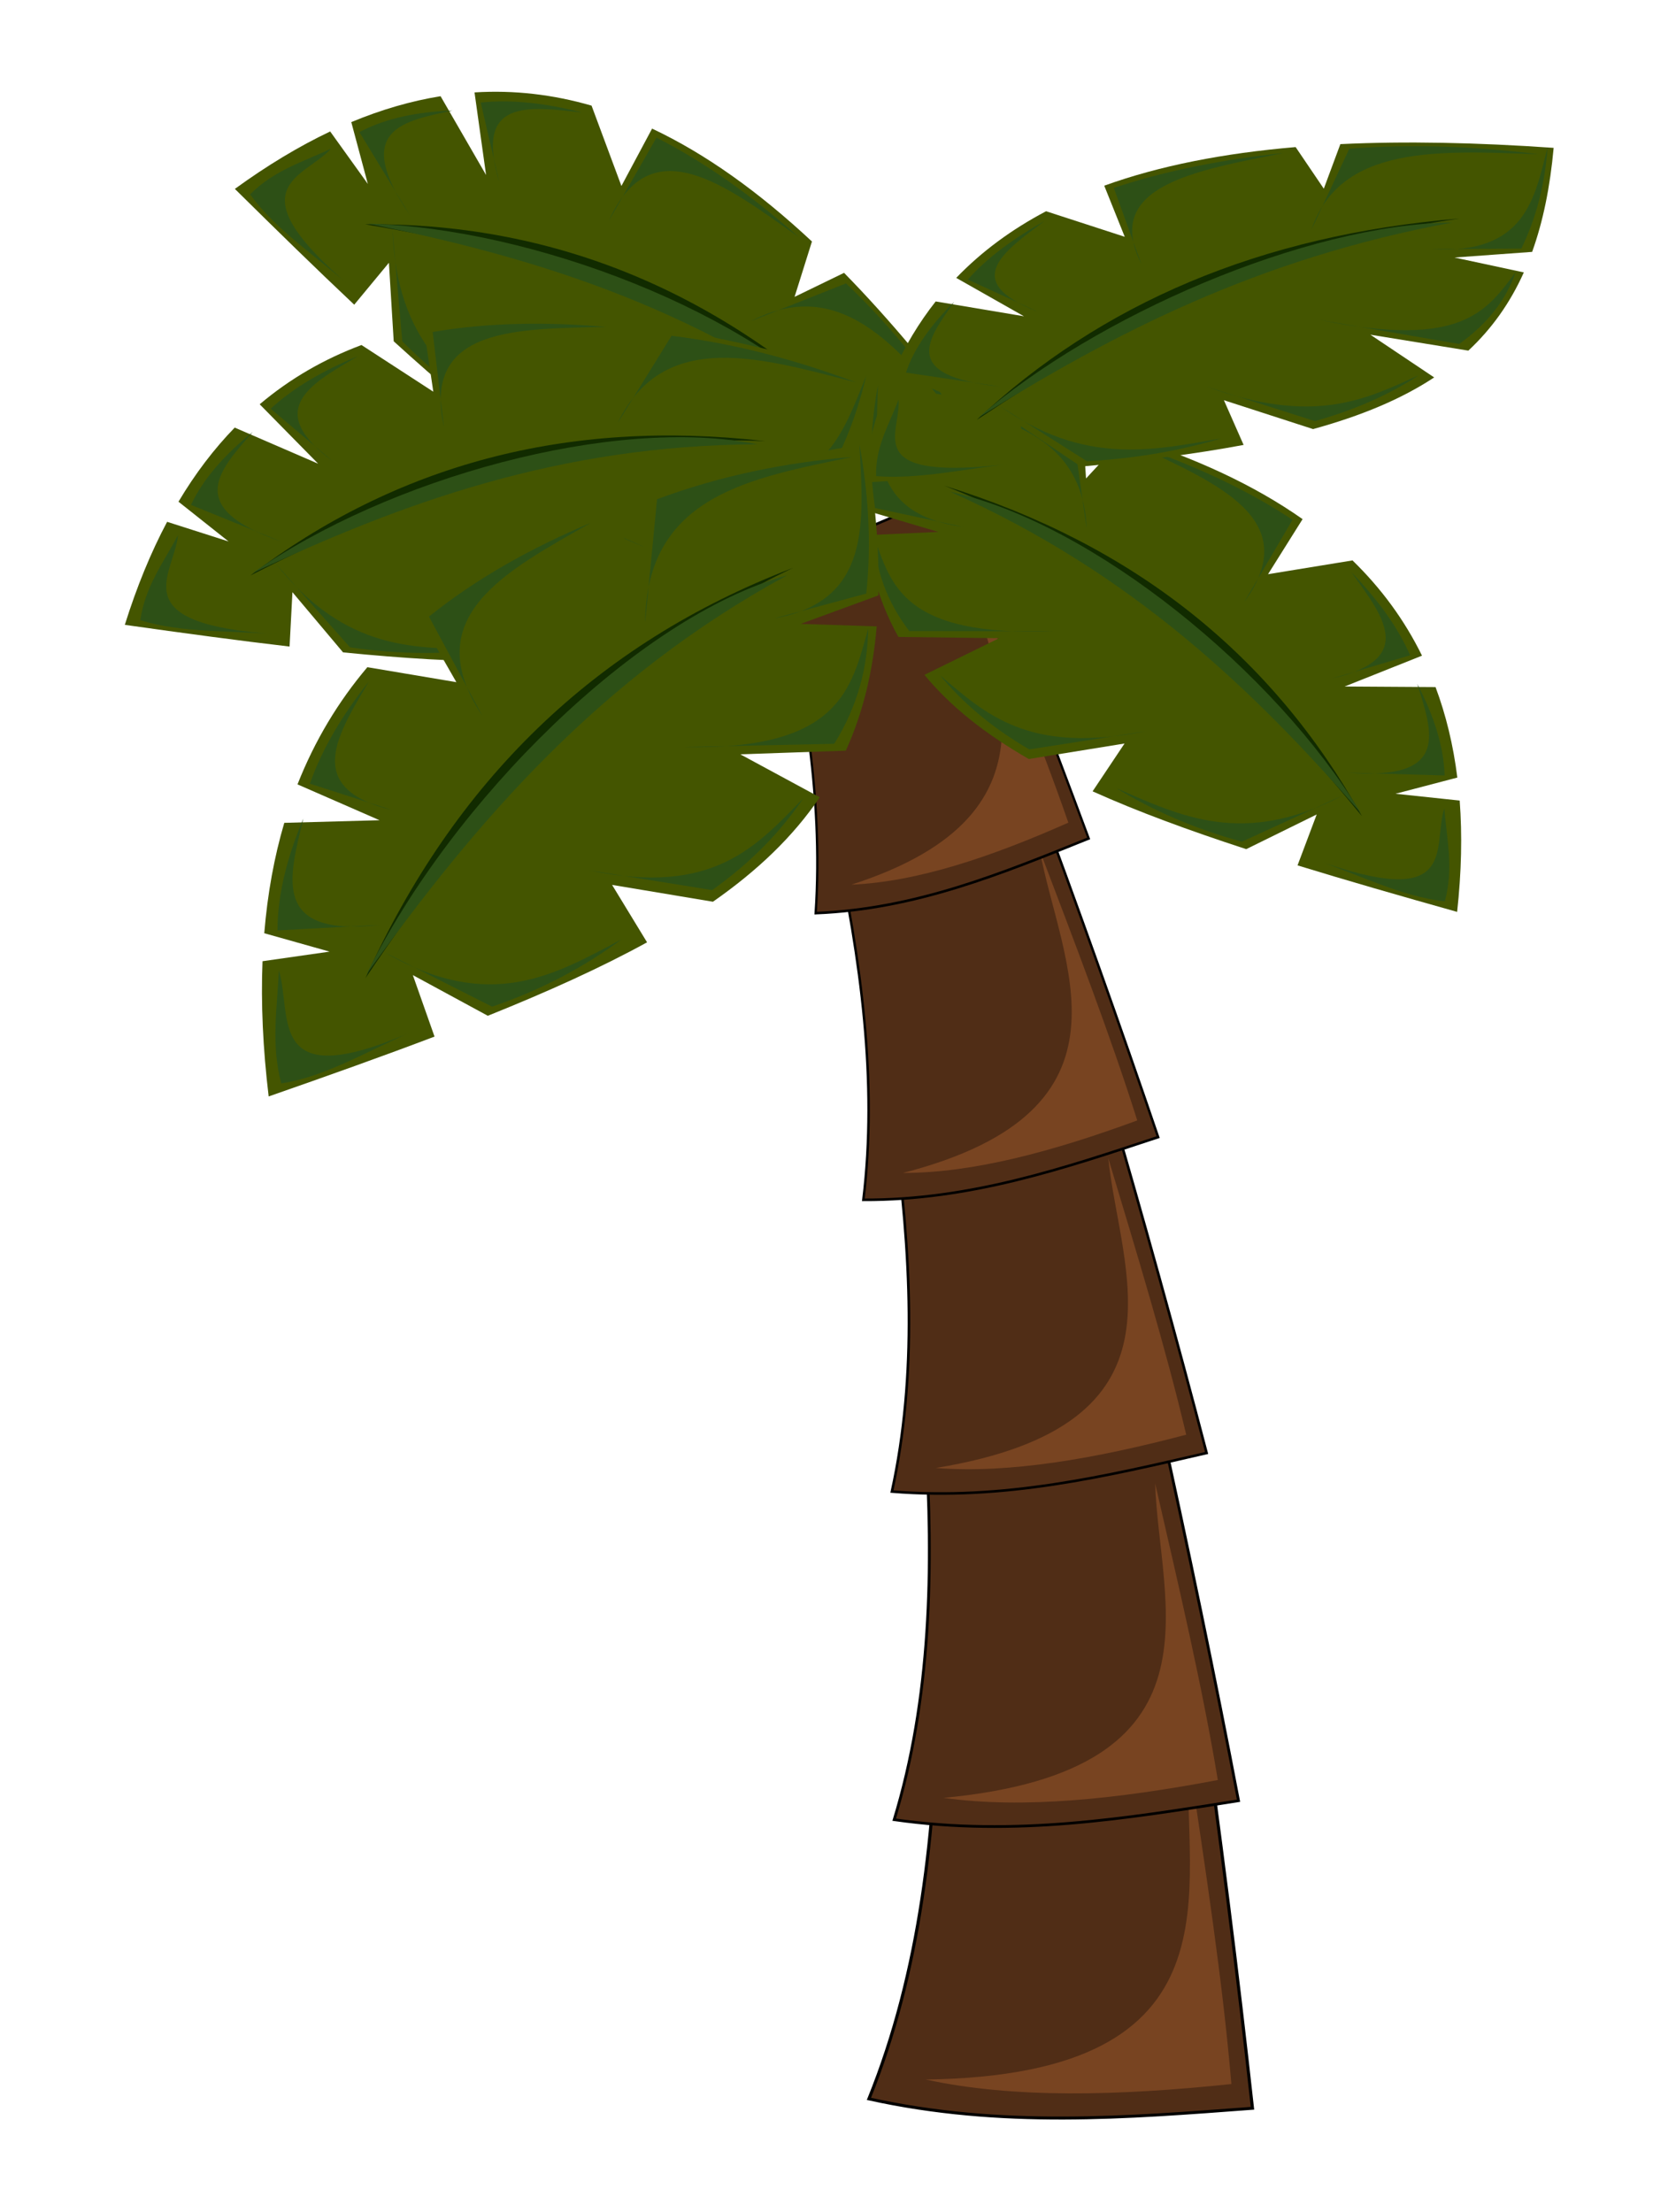 <?xml version="1.0"?>
<svg xmlns:rdf="http://www.w3.org/1999/02/22-rdf-syntax-ns#" xmlns="http://www.w3.org/2000/svg" xmlns:cc="http://creativecommons.org/ns#" xmlns:dc="http://purl.org/dc/elements/1.1/" xmlns:svg="http://www.w3.org/2000/svg" id="svg3804" viewBox="0 0 649.91 857.6" version="1.1">
  <defs id="defs3806">
    <filter id="filter5796" color-interpolation-filters="sRGB">
      <feGaussianBlur id="feGaussianBlur5798" in="SourceAlpha" stdDeviation="2" result="result0"/>
      <feComposite id="feComposite5800" in="SourceGraphic" in2="result0" k3="10" k2="1" k1="0" result="result3" k4="0" operator="arithmetic"/>
      <feComposite id="feComposite5802" operator="in" in="result3" in2="result3" result="result4"/>
    </filter>
    <filter id="filter5796-4" color-interpolation-filters="sRGB">
      <feGaussianBlur id="feGaussianBlur5798-2" in="SourceAlpha" stdDeviation="2" result="result0"/>
      <feComposite id="feComposite5800-2" in="SourceGraphic" in2="result0" k3="10" k2="1" k1="0" result="result3" k4="0" operator="arithmetic"/>
      <feComposite id="feComposite5802-6" operator="in" in="result3" in2="result3" result="result4"/>
    </filter>
    <filter id="filter5796-4-3" color-interpolation-filters="sRGB">
      <feGaussianBlur id="feGaussianBlur5798-2-3" in="SourceAlpha" stdDeviation="2" result="result0"/>
      <feComposite id="feComposite5800-2-8" in="SourceGraphic" in2="result0" k3="10" k2="1" k1="0" result="result3" k4="0" operator="arithmetic"/>
      <feComposite id="feComposite5802-6-0" operator="in" in="result3" in2="result3" result="result4"/>
    </filter>
    <filter id="filter5796-3" color-interpolation-filters="sRGB">
      <feGaussianBlur id="feGaussianBlur5798-26" in="SourceAlpha" stdDeviation="2" result="result0"/>
      <feComposite id="feComposite5800-5" in="SourceGraphic" in2="result0" k3="10" k2="1" k1="0" result="result3" k4="0" operator="arithmetic"/>
      <feComposite id="feComposite5802-2" operator="in" in="result3" in2="result3" result="result4"/>
    </filter>
    <filter id="filter4137" color-interpolation-filters="sRGB">
      <feGaussianBlur id="feGaussianBlur4139" in="SourceAlpha" stdDeviation="2" result="result0"/>
      <feComposite id="feComposite4141" in="SourceGraphic" in2="result0" k3="10" k2="1" k1="0" result="result3" k4="0" operator="arithmetic"/>
      <feComposite id="feComposite4143" operator="in" in="result3" in2="result3" result="result4"/>
    </filter>
    <filter id="filter5796-5" color-interpolation-filters="sRGB">
      <feGaussianBlur id="feGaussianBlur5798-7" in="SourceAlpha" stdDeviation="2" result="result0"/>
      <feComposite id="feComposite5800-0" in="SourceGraphic" in2="result0" k3="10" k2="1" k1="0" result="result3" k4="0" operator="arithmetic"/>
      <feComposite id="feComposite5802-8" operator="in" in="result3" in2="result3" result="result4"/>
    </filter>
    <filter id="filter5796-5-7" color-interpolation-filters="sRGB">
      <feGaussianBlur id="feGaussianBlur5798-7-8" in="SourceAlpha" stdDeviation="2" result="result0"/>
      <feComposite id="feComposite5800-0-2" in="SourceGraphic" in2="result0" k3="10" k2="1" k1="0" result="result3" k4="0" operator="arithmetic"/>
      <feComposite id="feComposite5802-8-5" operator="in" in="result3" in2="result3" result="result4"/>
    </filter>
  </defs>
  <g id="layer1" transform="translate(-8.071 356.21)">
    <g id="g5756" filter="url(#filter5796)" transform="matrix(.531 0 0 .363 181.14 206.22)">
      <g id="g4851" transform="matrix(.994 -.162 .076 .994 -58.806 -270.08)">
        <g id="g4726-9-1-3" filter="url(#filter5796-5-7)" transform="matrix(1.199 .239 -.112 1.136 -46.896 792.3)">
          <path id="path4212-4-9-4" d="m356 567.36c0.617 48.872-2.713 96.429-18 140 42.755 8.773 82.841 4.204 123 0-6.052-44.824-13.282-93.179-22-146-27.667 6.631-55.333 9.998-83 6z" transform="matrix(1.882 0 0 2.757 -340.91 -1815.5)" stroke="#000" stroke-width="1px" fill="#502d16"/>
          <path id="path4214-5-9-9" transform="matrix(1.882 0 0 2.757 -340.91 -1815.5)" fill="#784421" d="m437 589.36c6.435 37.435 13.139 75.139 17 110-36.113 4.929-69.856 6.697-98 1 102.97-4.151 80.099-67.18 81-111z"/>
        </g>
        <g id="g4726-9-1" filter="url(#filter5796-5)" transform="matrix(1.086 .089 -.044 1.053 18.295 554.42)">
          <path id="path4212-4-9" d="m356 567.36c0.617 48.872-2.713 96.429-18 140 42.755 8.773 82.841 4.204 123 0-6.052-44.824-13.282-93.179-22-146-27.667 6.631-55.333 9.998-83 6z" transform="matrix(1.882 0 0 2.757 -340.91 -1815.5)" stroke="#000" stroke-width="1px" fill="#502d16"/>
          <path id="path4214-5-9" transform="matrix(1.882 0 0 2.757 -340.91 -1815.5)" fill="#784421" d="m437 589.36c6.435 37.435 13.139 75.139 17 110-36.113 4.929-69.856 6.697-98 1 102.97-4.151 80.099-67.18 81-111z"/>
        </g>
        <g id="g4726-9" filter="url(#filter5796)" transform="matrix(1 -.016 .007 1 61.789 244.06)">
          <path id="path4212-4" d="m356 567.36c0.617 48.872-2.713 96.429-18 140 42.755 8.773 82.841 4.204 123 0-6.052-44.824-13.282-93.179-22-146-27.667 6.631-55.333 9.998-83 6z" transform="matrix(1.882 0 0 2.757 -340.91 -1815.5)" stroke="#000" stroke-width="1px" fill="#502d16"/>
          <path id="path4214-5" transform="matrix(1.882 0 0 2.757 -340.91 -1815.5)" fill="#784421" d="m437 589.36c6.435 37.435 13.139 75.139 17 110-36.113 4.929-69.856 6.697-98 1 102.97-4.151 80.099-67.18 81-111z"/>
        </g>
        <g id="g4726-1" filter="url(#filter5796)" transform="matrix(.946 -.137 .061 .996 73.415 -32.664)">
          <path id="path4212-5" d="m356 567.36c0.617 48.872-2.713 96.429-18 140 42.755 8.773 82.841 4.204 123 0-6.052-44.824-13.282-93.179-22-146-27.667 6.631-55.333 9.998-83 6z" transform="matrix(1.882 0 0 2.757 -340.91 -1815.5)" stroke="#000" stroke-width="1px" fill="#502d16"/>
          <path id="path4214-4" transform="matrix(1.882 0 0 2.757 -340.91 -1815.5)" fill="#784421" d="m437 589.36c6.435 37.435 13.139 75.139 17 110-36.113 4.929-69.856 6.697-98 1 102.97-4.151 80.099-67.18 81-111z"/>
        </g>
        <g id="g4726" transform="matrix(.882 -.203 .084 .99 77.861 -322.3)">
          <path id="path4212" d="m356 567.36c0.617 48.872-2.713 96.429-18 140 42.755 8.773 82.841 4.204 123 0-6.052-44.824-13.282-93.179-22-146-27.667 6.631-55.333 9.998-83 6z" transform="matrix(1.882 0 0 2.757 -340.91 -1815.5)" stroke="#000" stroke-width="1px" fill="#502d16"/>
          <path id="path4214" transform="matrix(1.882 0 0 2.757 -340.91 -1815.5)" fill="#784421" d="m437 589.36c6.435 37.435 13.139 75.139 17 110-36.113 4.929-69.856 6.697-98 1 102.97-4.151 80.099-67.18 81-111z"/>
        </g>
        <g id="g4145" transform="translate(-48.933 -791.17)">
          <g id="g3855-2-6" filter="url(#filter5796-3)" transform="matrix(.77 1.193 -.555 .758 208.29 -627.32)">
            <path id="path5074-5-5" d="m517.24 88.147c-49.3-17.139-95.19-29.002-137.54-34.78l-14.29 48.393-14.86-51.431c-47.15-3.341-89.49 1.746-126.8 16.582l9.133 61.158-48.778-40.379c-23.73 15.76-44.9 36.62-63.44 63.07l40.682 53.414-55.855-29.52c-12.488 21.73-23.553 46.49-33.153 74.52l34.363 35.07-40.833-15.08c-9.147 30.285-16.752 64.022-22.788 101.4 38.79 4.409 74.739 8.164 108.02 10.742l-0.613-52.329 35.629 54.634c39.627 2.083 75.136 1.97 106.83-1.439l-9.124-53.742 55.307 45.653c32.079-8.18 59.375-21.451 82.42-41.513l-37.796-57.807 62.024 32.164c16.826-21.447 30.781-48.157 42.163-81.157l-43.637-26.896 50.659 4.7c9.436-32.767 16.779-70.976 22.279-115.42l0 0z" fill="#450"/>
            <path id="path5103-4-8" fill="#112b00" d="m450.74 155.18c-127.81 3.94-230.76 75.02-328.39 160.43 89.55-114.91 198.42-170.2 328.39-160.43z"/>
            <path id="path5103-6-4-7" fill="#2d5016" d="m445.82 158.67c-128.97 13.12-228.65 78.23-322.08 154.43 83.44-99.25 227.48-173.33 322.08-154.43z"/>
            <path id="path5637-9-9" d="m229.76 70.823 11.62 90.357c-18.85-94.52 42.59-98.296 100.68-105.85-39.04-1.233-76.71 2.975-112.3 15.493z" fill="#2d5016"/>
            <path id="path5637-1-9-6" d="m128.01 154.35 42.808 46.749c-48.39-46.12-16.82-73.9 11.41-102.44-21.52 15.57-40.11 33.69-54.22 55.69z" fill="#2d5016"/>
            <path id="path5637-3-3-0" d="m385.13 59.849-31 86.821c25.61-93.643 89.97-71.147 152.72-53.483-39.17-17.589-79.53-29.669-121.72-33.338z" fill="#2d5016"/>
            <path id="path5637-8-6-4" d="m80.586 251.48 60.196 29.579c-65.726-26.93-42.714-65.32-23.4-103.25-16.85 22.93-29.796 47.24-36.794 73.67z" fill="#2d5016"/>
            <path id="path5679-0-1" d="m73.574 281.22c-8.055 26.8-18.939 50.76-20.652 83.9 27.335 10.07 59.958 4.28 90.358 5.16-102.82 0.16-70.468-50.37-69.706-89.06z" fill="#2d5016"/>
            <path id="path5637-5-5-0" d="m190.37 378.32-52.133-75.798c49.882 80.447 95.133 72.91 140.58 69.033-26.33 7.758-55.341 10.834-88.444 6.765z" fill="#2d5016"/>
            <path id="path5637-5-7-0-4" d="m340.94 365.27-67.64-55.14c67.292 60.417 102.18 37.373 138.42 17.801-19.206 16.669-42.146 29.745-70.784 37.337z" fill="#2d5016"/>
            <path id="path5637-5-7-4-2-87" d="m440.38 298.06-88.177-47.368c90.652 54.328 109.04 12.082 130.43-26.146-8.024 28.415-21.204 53.503-42.255 73.514z" fill="#2d5016"/>
            <path id="path5637-5-7-5-9-0" d="m488.3 198.23-58.095-12.073c59.885 19.303 70.524-41.967 83.213-99.884-4.361 38.95-12.135 76.512-25.118 111.96z" fill="#2d5016"/>
          </g>
          <g id="g3855-2" filter="url(#filter5796)" transform="matrix(1.104 .285 -.137 1.093 -76.225 -262.68)">
            <path id="path5074-5" d="m517.24 88.147c-49.3-17.139-95.19-29.002-137.54-34.78l-14.29 48.393-14.86-51.431c-47.15-3.341-89.49 1.746-126.8 16.582l9.133 61.158-48.778-40.379c-23.73 15.76-44.9 36.62-63.44 63.07l40.682 53.414-55.855-29.52c-12.488 21.73-23.553 46.49-33.153 74.52l34.363 35.07-40.833-15.08c-9.147 30.285-16.752 64.022-22.788 101.4 38.79 4.409 74.739 8.164 108.02 10.742l-0.613-52.329 35.629 54.634c39.627 2.083 75.136 1.97 106.83-1.439l-9.124-53.742 55.307 45.653c32.079-8.18 59.375-21.451 82.42-41.513l-37.796-57.807 62.024 32.164c16.826-21.447 30.781-48.157 42.163-81.157l-43.637-26.896 50.659 4.7c9.436-32.767 16.779-70.976 22.279-115.42l0 0z" fill="#450"/>
            <path id="path5103-4" fill="#112b00" d="m450.74 155.18c-127.81 3.94-230.76 75.02-328.39 160.43 89.55-114.91 198.42-170.2 328.39-160.43z"/>
            <path id="path5103-6-4" fill="#2d5016" d="m445.82 158.67c-128.97 13.12-228.65 78.23-322.08 154.43 83.44-99.25 227.48-173.33 322.08-154.43z"/>
            <path id="path5637-9" d="m229.76 70.823 11.62 90.357c-18.85-94.52 42.59-98.296 100.68-105.85-39.04-1.233-76.71 2.975-112.3 15.493z" fill="#2d5016"/>
            <path id="path5637-1-9" d="m128.01 154.35 42.808 46.749c-48.39-46.12-16.82-73.9 11.41-102.44-21.52 15.57-40.11 33.69-54.22 55.69z" fill="#2d5016"/>
            <path id="path5637-3-3" d="m385.13 59.849-31 86.821c25.61-93.643 89.97-71.147 152.72-53.483-39.17-17.589-79.53-29.669-121.72-33.338z" fill="#2d5016"/>
            <path id="path5637-8-6" d="m80.586 251.48 60.196 29.579c-65.726-26.93-42.714-65.32-23.4-103.25-16.85 22.93-29.796 47.24-36.794 73.67z" fill="#2d5016"/>
            <path id="path5679-0" d="m73.574 281.22c-8.055 26.8-18.939 50.76-20.652 83.9 27.335 10.07 59.958 4.28 90.358 5.16-102.82 0.16-70.468-50.37-69.706-89.06z" fill="#2d5016"/>
            <path id="path5637-5-5" d="m190.37 378.32-52.133-75.798c49.882 80.447 95.133 72.91 140.58 69.033-26.33 7.758-55.341 10.834-88.444 6.765z" fill="#2d5016"/>
            <path id="path5637-5-7-0" d="m340.94 365.27-67.64-55.14c67.292 60.417 102.18 37.373 138.42 17.801-19.206 16.669-42.146 29.745-70.784 37.337z" fill="#2d5016"/>
            <path id="path5637-5-7-4-2" d="m440.38 298.06-88.177-47.368c90.652 54.328 109.04 12.082 130.43-26.146-8.024 28.415-21.204 53.503-42.255 73.514z" fill="#2d5016"/>
            <path id="path5637-5-7-5-9" d="m488.3 198.23-58.095-12.073c59.885 19.303 70.524-41.967 83.213-99.884-4.361 38.95-12.135 76.512-25.118 111.96z" fill="#2d5016"/>
          </g>
          <g id="g3855-2-4" filter="url(#filter5796-4)" transform="matrix(-1.004 -.731 -.333 .998 1030.7 278.5)">
            <path id="path5074-5-1" d="m517.24 88.147c-49.3-17.139-95.19-29.002-137.54-34.78l-14.29 48.393-14.86-51.431c-47.15-3.341-89.49 1.746-126.8 16.582l9.133 61.158-48.778-40.379c-23.73 15.76-44.9 36.62-63.44 63.07l40.682 53.414-55.855-29.52c-12.488 21.73-23.553 46.49-33.153 74.52l34.363 35.07-40.833-15.08c-9.147 30.285-16.752 64.022-22.788 101.4 38.79 4.409 74.739 8.164 108.02 10.742l-0.613-52.329 35.629 54.634c39.627 2.083 75.136 1.97 106.83-1.439l-9.124-53.742 55.307 45.653c32.079-8.18 59.375-21.451 82.42-41.513l-37.796-57.807 62.024 32.164c16.826-21.447 30.781-48.157 42.163-81.157l-43.637-26.896 50.659 4.7c9.436-32.767 16.779-70.976 22.279-115.42l0 0z" fill="#450"/>
            <path id="path5103-4-2" fill="#112b00" d="m450.74 155.18c-127.81 3.94-230.76 75.02-328.39 160.43 89.55-114.91 198.42-170.2 328.39-160.43z"/>
            <path id="path5103-6-4-8" fill="#2d5016" d="m445.82 158.67c-128.97 13.12-228.65 78.23-322.08 154.43 83.44-99.25 227.48-173.33 322.08-154.43z"/>
            <path id="path5637-9-8" d="m229.76 70.823 11.62 90.357c-18.85-94.52 42.59-98.296 100.68-105.85-39.04-1.233-76.71 2.975-112.3 15.493z" fill="#2d5016"/>
            <path id="path5637-1-9-9" d="m128.01 154.35 42.808 46.749c-48.39-46.12-16.82-73.9 11.41-102.44-21.52 15.57-40.11 33.69-54.22 55.69z" fill="#2d5016"/>
            <path id="path5637-3-3-2" d="m385.13 59.849-31 86.821c25.61-93.643 89.97-71.147 152.72-53.483-39.17-17.589-79.53-29.669-121.72-33.338z" fill="#2d5016"/>
            <path id="path5637-8-6-8" d="m80.586 251.48 60.196 29.579c-65.726-26.93-42.714-65.32-23.4-103.25-16.85 22.93-29.796 47.24-36.794 73.67z" fill="#2d5016"/>
            <path id="path5679-0-8" d="m73.574 281.22c-8.055 26.8-18.939 50.76-20.652 83.9 27.335 10.07 59.958 4.28 90.358 5.16-102.82 0.16-70.468-50.37-69.706-89.06z" fill="#2d5016"/>
            <path id="path5637-5-5-8" d="m190.37 378.32-52.133-75.798c49.882 80.447 95.133 72.91 140.58 69.033-26.33 7.758-55.341 10.834-88.444 6.765z" fill="#2d5016"/>
            <path id="path5637-5-7-0-6" d="m340.94 365.27-67.64-55.14c67.292 60.417 102.18 37.373 138.42 17.801-19.206 16.669-42.146 29.745-70.784 37.337z" fill="#2d5016"/>
            <path id="path5637-5-7-4-2-8" d="m440.38 298.06-88.177-47.368c90.652 54.328 109.04 12.082 130.43-26.146-8.024 28.415-21.204 53.503-42.255 73.514z" fill="#2d5016"/>
            <path id="path5637-5-7-5-9-3" d="m488.3 198.23-58.095-12.073c59.885 19.303 70.524-41.967 83.213-99.884-4.361 38.95-12.135 76.512-25.118 111.96z" fill="#2d5016"/>
          </g>
          <g id="g3855-2-4-4" filter="url(#filter5796-4-3)" transform="matrix(1.121 -.023 .008 .93 415.55 -252.7)">
            <path id="path5074-5-1-7" d="m517.24 88.147c-49.3-17.139-95.19-29.002-137.54-34.78l-14.29 48.393-14.86-51.431c-47.15-3.341-89.49 1.746-126.8 16.582l9.133 61.158-48.778-40.379c-23.73 15.76-44.9 36.62-63.44 63.07l40.682 53.414-55.855-29.52c-12.488 21.73-23.553 46.49-33.153 74.52l34.363 35.07-40.833-15.08c-9.147 30.285-16.752 64.022-22.788 101.4 38.79 4.409 74.739 8.164 108.02 10.742l-0.613-52.329 35.629 54.634c39.627 2.083 75.136 1.97 106.83-1.439l-9.124-53.742 55.307 45.653c32.079-8.18 59.375-21.451 82.42-41.513l-37.796-57.807 62.024 32.164c16.826-21.447 30.781-48.157 42.163-81.157l-43.637-26.896 50.659 4.7c9.436-32.767 16.779-70.976 22.279-115.42l0 0z" fill="#450"/>
            <path id="path5103-4-2-6" fill="#112b00" d="m450.74 155.18c-127.81 3.94-230.76 75.02-328.39 160.43 89.55-114.91 198.42-170.2 328.39-160.43z"/>
            <path id="path5103-6-4-8-8" fill="#2d5016" d="m445.82 158.67c-128.97 13.12-228.65 78.23-322.08 154.43 83.44-99.25 227.48-173.33 322.08-154.43z"/>
            <path id="path5637-9-8-9" d="m229.76 70.823 11.62 90.357c-18.85-94.52 42.59-98.296 100.68-105.85-39.04-1.233-76.71 2.975-112.3 15.493z" fill="#2d5016"/>
            <path id="path5637-1-9-9-0" d="m128.01 154.35 42.808 46.749c-48.39-46.12-16.82-73.9 11.41-102.44-21.52 15.57-40.11 33.69-54.22 55.69z" fill="#2d5016"/>
            <path id="path5637-3-3-2-6" d="m385.13 59.849-31 86.821c25.61-93.643 89.97-71.147 152.72-53.483-39.17-17.589-79.53-29.669-121.72-33.338z" fill="#2d5016"/>
            <path id="path5637-8-6-8-8" d="m80.586 251.48 60.196 29.579c-65.726-26.93-42.714-65.32-23.4-103.25-16.85 22.93-29.796 47.24-36.794 73.67z" fill="#2d5016"/>
            <path id="path5679-0-8-7" d="m73.574 281.22c-8.055 26.8-18.939 50.76-20.652 83.9 27.335 10.07 59.958 4.28 90.358 5.16-102.82 0.16-70.468-50.37-69.706-89.06z" fill="#2d5016"/>
            <path id="path5637-5-5-8-9" d="m190.37 378.32-52.133-75.798c49.882 80.447 95.133 72.91 140.58 69.033-26.33 7.758-55.341 10.834-88.444 6.765z" fill="#2d5016"/>
            <path id="path5637-5-7-0-6-0" d="m340.94 365.27-67.64-55.14c67.292 60.417 102.18 37.373 138.42 17.801-19.206 16.669-42.146 29.745-70.784 37.337z" fill="#2d5016"/>
            <path id="path5637-5-7-4-2-8-3" d="m440.38 298.06-88.177-47.368c90.652 54.328 109.04 12.082 130.43-26.146-8.024 28.415-21.204 53.503-42.255 73.514z" fill="#2d5016"/>
            <path id="path5637-5-7-5-9-3-3" d="m488.3 198.23-58.095-12.073c59.885 19.303 70.524-41.967 83.213-99.884-4.361 38.95-12.135 76.512-25.118 111.96z" fill="#2d5016"/>
          </g>
          <g id="g3855" filter="url(#filter4137)" transform="matrix(1.14 -.536 .192 1.302 -133.58 212.76)">
            <path id="path5074" d="m517.24 88.147c-49.3-17.139-95.19-29.002-137.54-34.78l-14.29 48.393-14.86-51.431c-47.15-3.341-89.49 1.746-126.8 16.582l9.133 61.158-48.778-40.379c-23.73 15.76-44.9 36.62-63.44 63.07l40.682 53.414-55.855-29.52c-12.488 21.73-23.553 46.49-33.153 74.52l34.363 35.07-40.833-15.08c-9.147 30.285-16.752 64.022-22.788 101.4 38.79 4.409 74.739 8.164 108.02 10.742l-0.613-52.329 35.629 54.634c39.627 2.083 75.136 1.97 106.83-1.439l-9.124-53.742 55.307 45.653c32.079-8.18 59.375-21.451 82.42-41.513l-37.796-57.807 62.024 32.164c16.826-21.447 30.781-48.157 42.163-81.157l-43.637-26.896 50.659 4.7c9.436-32.767 16.779-70.976 22.279-115.42l0 0z" fill="#450"/>
            <path id="path5103" fill="#112b00" d="m450.74 155.18c-127.81 3.94-230.76 75.02-328.39 160.43 89.55-114.91 198.42-170.2 328.39-160.43z"/>
            <path id="path5103-6" fill="#2d5016" d="m445.82 158.67c-128.97 13.12-228.65 78.23-322.08 154.43 83.44-99.25 227.48-173.33 322.08-154.43z"/>
            <path id="path5637" d="m229.76 70.823 11.62 90.357c-18.85-94.52 42.59-98.296 100.68-105.85-39.04-1.233-76.71 2.975-112.3 15.493z" fill="#2d5016"/>
            <path id="path5637-1" d="m128.01 154.35 42.808 46.749c-48.39-46.12-16.82-73.9 11.41-102.44-21.52 15.57-40.11 33.69-54.22 55.69z" fill="#2d5016"/>
            <path id="path5637-3" d="m385.13 59.849-31 86.821c25.61-93.643 89.97-71.147 152.72-53.483-39.17-17.589-79.53-29.669-121.72-33.338z" fill="#2d5016"/>
            <path id="path5637-8" d="m80.586 251.48 60.196 29.579c-65.726-26.93-42.714-65.32-23.4-103.25-16.85 22.93-29.796 47.24-36.794 73.67z" fill="#2d5016"/>
            <path id="path5679" d="m73.574 281.22c-8.055 26.8-18.939 50.76-20.652 83.9 27.335 10.07 59.958 4.28 90.358 5.16-102.82 0.16-70.468-50.37-69.706-89.06z" fill="#2d5016"/>
            <path id="path5637-5" d="m190.37 378.32-52.133-75.798c49.882 80.447 95.133 72.91 140.58 69.033-26.33 7.758-55.341 10.834-88.444 6.765z" fill="#2d5016"/>
            <path id="path5637-5-7" d="m340.94 365.27-67.64-55.14c67.292 60.417 102.18 37.373 138.42 17.801-19.206 16.669-42.146 29.745-70.784 37.337z" fill="#2d5016"/>
            <path id="path5637-5-7-4" d="m440.38 298.06-88.177-47.368c90.652 54.328 109.04 12.082 130.43-26.146-8.024 28.415-21.204 53.503-42.255 73.514z" fill="#2d5016"/>
            <path id="path5637-5-7-5" d="m488.3 198.23-58.095-12.073c59.885 19.303 70.524-41.967 83.213-99.884-4.361 38.95-12.135 76.512-25.118 111.96z" fill="#2d5016"/>
          </g>
        </g>
      </g>
    </g>
  </g>
</svg>
